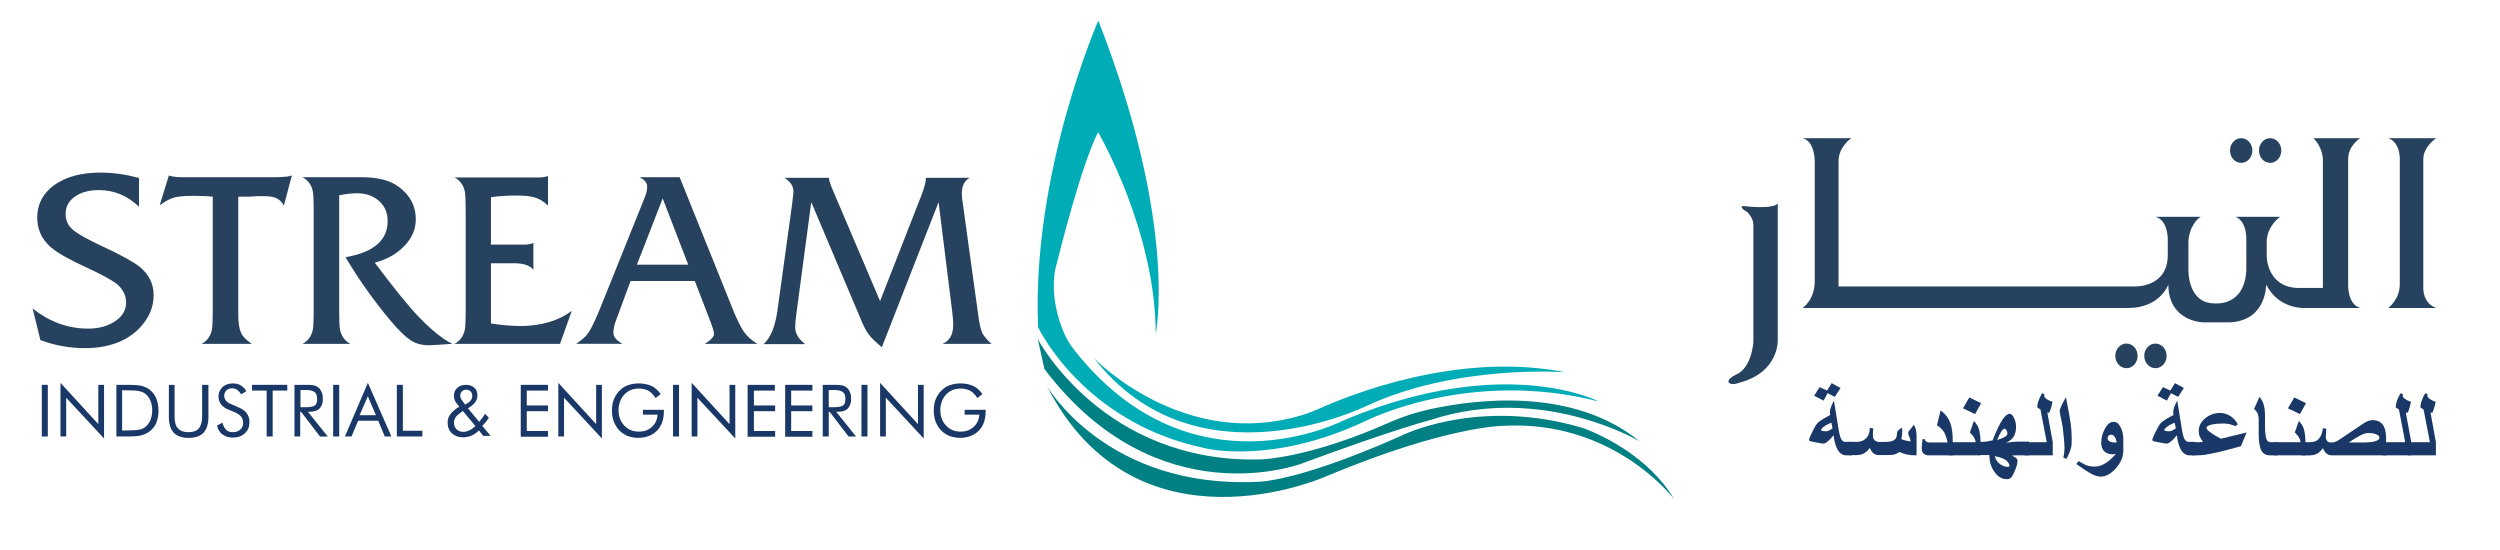 <?xml version="1.0" encoding="utf-8"?>
<!-- Generator: Adobe Illustrator 16.0.2, SVG Export Plug-In . SVG Version: 6.00 Build 0)  -->
<!DOCTYPE svg PUBLIC "-//W3C//DTD SVG 1.1//EN" "http://www.w3.org/Graphics/SVG/1.1/DTD/svg11.dtd">
<svg version="1.1" id="Layer_1" xmlns="http://www.w3.org/2000/svg" xmlns:xlink="http://www.w3.org/1999/xlink" x="0px" y="0px"
	 width="166px" height="36.5px" viewBox="0 33.25 166 36.5" enable-background="new 0 33.25 166 36.5" xml:space="preserve">
<g>
	<path fill="#26425F" d="M10.202,52.843c0,0.856-0.342,1.599-1.028,2.285c-0.857,0.816-2.038,1.238-3.523,1.238
		c-1.009,0-2-0.171-2.97-0.535l-0.514-2.093c1.142,0.896,2.361,1.332,3.694,1.332c0.705,0,1.314-0.171,1.79-0.493
		c0.477-0.326,0.723-0.744,0.723-1.221c0-0.476-0.189-0.856-0.551-1.199c-0.325-0.267-1.029-0.666-2.153-1.181
		c-1.124-0.514-1.885-0.953-2.323-1.333c-0.591-0.534-0.875-1.181-0.875-1.943c0-0.895,0.38-1.619,1.142-2.171
		c0.762-0.533,1.771-0.819,3.047-0.819c0.837,0,1.694,0.114,2.57,0.362v1.905c-0.762-0.725-1.638-1.105-2.666-1.105
		c-0.667,0-1.2,0.153-1.599,0.438c-0.4,0.286-0.609,0.667-0.609,1.143c0,0.419,0.152,0.762,0.476,1.047
		c0.324,0.286,0.99,0.648,2,1.123c1.2,0.553,2.019,1.01,2.457,1.353C9.898,51.491,10.202,52.1,10.202,52.843z"/>
	<path fill="#26425F" d="M19.381,44.902l-0.533,1.999c-0.152-0.287-0.381-0.476-0.666-0.553c-0.172-0.057-0.477-0.076-0.915-0.076
		c-0.077,0-0.229,0-0.418,0.019c-0.191,0.019-0.457,0.019-0.762,0.019H15.82V54.1c0,0.553,0.058,0.951,0.172,1.219
		c0.114,0.267,0.362,0.513,0.724,0.763h-3.332c0.361-0.193,0.59-0.496,0.685-0.934c0.038-0.211,0.057-0.61,0.057-1.219v-7.618
		c-0.323-0.038-0.78-0.057-1.352-0.057c-0.514,0-0.896,0.039-1.143,0.095c-0.324,0.077-0.667,0.266-1.028,0.534l0.609-1.98
		c0.229,0.075,0.514,0.114,0.857,0.114h6.322c0.134,0,0.362-0.019,0.648-0.039C19.096,44.978,19.21,44.94,19.381,44.902z"/>
	<path fill="#26425F" d="M30.026,56.081c-0.819,0.057-1.352,0.095-1.542,0.095c-0.477,0-0.895-0.114-1.237-0.345
		c-0.343-0.229-0.8-0.666-1.353-1.333c-1.066-1.274-2.057-2.665-2.952-4.169c1.866-0.324,2.799-1.124,2.799-2.399
		c0-0.553-0.191-0.99-0.571-1.333c-0.382-0.343-0.876-0.514-1.467-0.514c-0.323,0-0.724,0.039-1.181,0.134v7.731
		c0,0.607,0.019,1.01,0.057,1.2c0.095,0.438,0.323,0.74,0.687,0.934h-3.181c0.362-0.193,0.591-0.496,0.686-0.934
		c0.037-0.19,0.057-0.593,0.057-1.219v-6.761c0-0.609-0.02-1.028-0.057-1.219c-0.095-0.437-0.324-0.742-0.686-0.933h2.438
		c0.171,0,0.419,0,0.744,0c0.323,0,0.57,0,0.742,0c1.066,0,1.904,0.209,2.476,0.647c0.742,0.553,1.124,1.256,1.124,2.151
		c0,0.648-0.248,1.238-0.762,1.772c-0.514,0.532-1.161,0.894-1.962,1.104c1.257,1.677,2.247,2.915,3.009,3.693
		C28.655,55.165,29.36,55.736,30.026,56.081z"/>
	<path fill="#26425F" d="M37.967,53.89l-0.781,2.191h-7.007c0.362-0.193,0.591-0.496,0.685-0.934
		c0.038-0.211,0.058-0.61,0.058-1.219v-6.741c0-0.609-0.02-1.01-0.058-1.219c-0.094-0.438-0.323-0.743-0.685-0.934h5.579
		c0.248,0,0.458-0.037,0.63-0.094v1.961c-0.305-0.287-0.61-0.476-0.934-0.553c-0.247-0.076-0.608-0.114-1.124-0.114
		c-0.704,0-1.276,0.038-1.733,0.114v3.143h2.248c0.228,0,0.419-0.039,0.571-0.114v1.79c-0.229-0.304-0.666-0.438-1.314-0.438h-1.505
		v3.997c0.705,0.117,1.409,0.174,2.076,0.174C36.025,54.862,37.11,54.537,37.967,53.89z"/>
	<path fill="#26425F" d="M50.288,56.081h-3.485c0.4-0.25,0.609-0.479,0.609-0.667c0-0.136-0.095-0.438-0.286-0.934l-0.989-2.571
		h-4.266l-0.952,2.571c-0.133,0.343-0.19,0.627-0.19,0.855c0,0.286,0.209,0.535,0.609,0.745h-3.086
		c0.382-0.25,0.667-0.496,0.839-0.763c0.171-0.268,0.419-0.764,0.723-1.504l2.971-7.389c0.133-0.324,0.191-0.572,0.191-0.762
		c0-0.266-0.171-0.477-0.514-0.647h2.666l3.542,8.798c0.267,0.666,0.514,1.162,0.723,1.464
		C49.621,55.585,49.907,55.854,50.288,56.081z M45.698,50.824l-1.695-4.399l-1.713,4.399H45.698z"/>
	<path fill="#26425F" d="M65.845,56.081H62.59c0.476-0.21,0.704-0.63,0.704-1.275c0-0.212-0.019-0.516-0.076-0.935l-0.896-7.198
		l-3.77,9.635c-0.399-0.342-0.685-0.609-0.856-0.837c-0.172-0.211-0.343-0.553-0.534-1.011l-3.294-7.788L52.877,54.1
		c-0.057,0.398-0.076,0.706-0.076,0.877c0,0.418,0.228,0.797,0.667,1.122h-2.761c0.475-0.438,0.762-1.18,0.913-2.209l0.973-7.064
		c0.057-0.477,0.094-0.762,0.094-0.857c0-0.343-0.19-0.648-0.59-0.914h2.952c0,0.152,0.057,0.343,0.152,0.59l3.236,7.598
		l2.724-6.969c0.209-0.534,0.324-0.953,0.324-1.219h2.913c-0.343,0.171-0.532,0.514-0.532,1.047c0,0.171,0.019,0.381,0.057,0.609
		l1.028,7.427c0.076,0.588,0.171,1.01,0.285,1.257C65.351,55.585,65.541,55.831,65.845,56.081z"/>
</g>
<g>
	<g>
		<path fill="#193867" d="M2.776,62.232v-3.429h0.399v3.429H2.776z"/>
		<path fill="#193867" d="M4.014,62.232V58.67l2.514,2.742v-2.608h0.381v3.561l-2.514-2.705v2.573H4.014z"/>
		<path fill="#193867" d="M7.727,62.232v-3.429h0.667c0.496,0,0.838,0.018,1.028,0.074c0.19,0.058,0.381,0.136,0.514,0.25
			c0.19,0.151,0.343,0.343,0.438,0.57c0.094,0.228,0.152,0.513,0.152,0.82c0,0.303-0.058,0.569-0.152,0.817
			c-0.095,0.229-0.248,0.418-0.457,0.572c-0.152,0.114-0.325,0.188-0.514,0.245c-0.19,0.058-0.477,0.079-0.876,0.079H8.374H7.727z
			 M8.127,61.831h0.266c0.419,0,0.705-0.021,0.876-0.057c0.171-0.037,0.305-0.094,0.4-0.191c0.133-0.114,0.248-0.268,0.323-0.456
			c0.077-0.192,0.114-0.4,0.114-0.629c0-0.248-0.037-0.458-0.114-0.629c-0.076-0.188-0.171-0.325-0.323-0.456
			c-0.114-0.097-0.248-0.153-0.419-0.191c-0.172-0.037-0.457-0.059-0.877-0.059H8.108v2.668H8.127z"/>
		<path fill="#193867" d="M11.173,58.804h0.42v2.131c0,0.344,0.076,0.609,0.228,0.763c0.152,0.172,0.381,0.248,0.686,0.248
			c0.324,0,0.551-0.076,0.685-0.248c0.153-0.171,0.228-0.419,0.228-0.763v-2.131h0.42v2.131c0,0.458-0.115,0.819-0.324,1.048
			c-0.209,0.229-0.553,0.342-0.99,0.342c-0.438,0-0.78-0.113-0.99-0.342s-0.324-0.57-0.324-1.048v-2.131H11.173z"/>
		<path fill="#193867" d="M15.896,60.325c0.228,0.096,0.4,0.229,0.496,0.382c0.114,0.153,0.171,0.342,0.171,0.552
			c0,0.324-0.095,0.572-0.305,0.764c-0.209,0.188-0.457,0.284-0.8,0.284c-0.266,0-0.495-0.074-0.685-0.21
			c-0.19-0.132-0.304-0.343-0.361-0.59l0.361-0.191c0.057,0.211,0.134,0.365,0.248,0.479c0.114,0.114,0.266,0.151,0.437,0.151
			c0.211,0,0.362-0.057,0.496-0.171c0.133-0.117,0.19-0.268,0.19-0.459c0-0.15-0.038-0.284-0.134-0.398
			c-0.095-0.114-0.228-0.21-0.4-0.285l-0.418-0.172c-0.229-0.096-0.4-0.21-0.514-0.363c-0.114-0.151-0.171-0.324-0.171-0.532
			c0-0.248,0.095-0.437,0.266-0.609c0.171-0.171,0.419-0.248,0.685-0.248c0.211,0,0.381,0.04,0.534,0.134
			c0.152,0.095,0.267,0.208,0.362,0.381l-0.343,0.209c-0.075-0.131-0.171-0.229-0.266-0.303c-0.095-0.058-0.209-0.097-0.323-0.097
			c-0.152,0-0.286,0.039-0.381,0.132c-0.096,0.097-0.153,0.21-0.153,0.364c0,0.114,0.039,0.228,0.114,0.324
			c0.077,0.094,0.191,0.171,0.343,0.228L15.896,60.325z"/>
		<path fill="#193867" d="M17.705,62.232v-3.048h-0.971v-0.381h2.342v0.381h-0.971v3.048H17.705z"/>
		<path fill="#193867" d="M19.553,62.232v-3.429h0.799c0.229,0,0.4,0.018,0.496,0.037c0.114,0.02,0.209,0.077,0.286,0.134
			c0.094,0.074,0.171,0.188,0.228,0.325c0.057,0.131,0.076,0.284,0.076,0.438c0,0.285-0.076,0.493-0.229,0.645
			c-0.152,0.153-0.381,0.21-0.685,0.21h-0.077l1.314,1.641h-0.514l-1.257-1.641h-0.057v1.641H19.553z M19.952,59.146v1.144h0.305
			c0.324,0,0.534-0.039,0.647-0.115c0.115-0.077,0.153-0.229,0.153-0.437c0-0.229-0.057-0.381-0.171-0.458
			c-0.114-0.095-0.324-0.134-0.629-0.134H19.952z"/>
		<path fill="#193867" d="M22.123,62.232v-3.429h0.4v3.429H22.123z"/>
		<path fill="#193867" d="M24.427,58.67l1.562,3.563h-0.438l-0.437-1.048h-1.333l-0.439,1.048h-0.438L24.427,58.67z M24.427,59.564
			l-0.552,1.257h1.086L24.427,59.564z"/>
		<path fill="#193867" d="M26.351,62.232v-3.429h0.4v3.048h1.294v0.381H26.351z"/>
		<path fill="#193867" d="M32.121,62.232l-0.323-0.401c-0.152,0.151-0.305,0.266-0.495,0.344c-0.171,0.075-0.362,0.114-0.553,0.114
			c-0.305,0-0.552-0.096-0.742-0.267c-0.191-0.171-0.287-0.422-0.287-0.707c0-0.208,0.057-0.398,0.191-0.569
			c0.132-0.171,0.323-0.343,0.589-0.496l-0.132-0.153c-0.077-0.094-0.134-0.171-0.172-0.265c-0.038-0.095-0.057-0.19-0.057-0.305
			c0-0.211,0.077-0.382,0.209-0.514c0.152-0.136,0.343-0.21,0.572-0.21s0.419,0.057,0.571,0.188
			c0.153,0.136,0.209,0.308,0.209,0.516c0,0.173-0.057,0.324-0.152,0.458c-0.095,0.131-0.266,0.265-0.476,0.398l0.742,0.895
			c0.057-0.074,0.133-0.151,0.19-0.228c0.057-0.075,0.133-0.19,0.209-0.305l0.248,0.266c-0.077,0.096-0.133,0.192-0.209,0.286
			c-0.077,0.095-0.153,0.171-0.229,0.248l0.553,0.667h-0.458V62.232z M31.568,61.544l-0.837-1.009l-0.095,0.076
			c-0.191,0.135-0.324,0.249-0.38,0.345c-0.058,0.093-0.115,0.209-0.115,0.342c0,0.188,0.057,0.324,0.172,0.456
			c0.114,0.115,0.267,0.172,0.458,0.172c0.132,0,0.246-0.037,0.38-0.095C31.284,61.774,31.416,61.681,31.568,61.544z M30.883,60.116
			l0.153-0.094c0.114-0.057,0.19-0.134,0.248-0.228c0.057-0.079,0.075-0.171,0.075-0.268c0-0.114-0.038-0.211-0.114-0.286
			c-0.077-0.078-0.171-0.113-0.286-0.113c-0.114,0-0.209,0.035-0.285,0.113c-0.076,0.075-0.114,0.172-0.114,0.286
			c0,0.057,0.019,0.114,0.038,0.171c0.02,0.057,0.057,0.114,0.095,0.153L30.883,60.116z"/>
		<path fill="#193867" d="M34.577,62.232v-3.429h1.81v0.381h-1.41v0.989h1.41v0.381h-1.41v1.314h1.41v0.381h-1.81V62.232z"/>
		<path fill="#193867" d="M37.072,62.232V58.67l2.513,2.742v-2.608h0.381v3.561l-2.513-2.705v2.573H37.072z"/>
		<path fill="#193867" d="M42.671,60.46h1.409v0.115c0,0.532-0.152,0.969-0.457,1.276c-0.305,0.302-0.725,0.473-1.258,0.473
			c-0.152,0-0.305-0.018-0.457-0.057c-0.153-0.035-0.287-0.074-0.4-0.151c-0.285-0.151-0.495-0.362-0.646-0.647
			c-0.152-0.267-0.229-0.591-0.229-0.934c0-0.285,0.038-0.552,0.133-0.78c0.096-0.228,0.228-0.438,0.418-0.609
			c0.153-0.153,0.343-0.268,0.533-0.324c0.21-0.074,0.439-0.114,0.687-0.114c0.323,0,0.61,0.058,0.857,0.171
			c0.247,0.114,0.438,0.307,0.609,0.535l-0.343,0.268c-0.114-0.21-0.286-0.364-0.457-0.479c-0.191-0.096-0.4-0.153-0.647-0.153
			c-0.4,0-0.724,0.136-0.972,0.402c-0.247,0.265-0.38,0.628-0.38,1.047c0,0.401,0.133,0.743,0.38,1.009
			c0.248,0.268,0.571,0.401,0.972,0.401c0.343,0,0.628-0.098,0.857-0.308c0.228-0.208,0.362-0.474,0.38-0.817h-0.971V60.46H42.671z"
			/>
		<path fill="#193867" d="M44.689,62.232v-3.429h0.399v3.429H44.689z"/>
		<path fill="#193867" d="M45.927,62.232V58.67l2.514,2.742v-2.608h0.381v3.561l-2.514-2.705v2.573H45.927z"/>
		<path fill="#193867" d="M49.641,62.232v-3.429h1.809v0.381h-1.39v0.989h1.41v0.381h-1.41v1.314h1.41v0.381h-1.829V62.232z"/>
		<path fill="#193867" d="M52.135,62.232v-3.429h1.809v0.381h-1.41v0.989h1.41v0.381h-1.41v1.314h1.41v0.381h-1.809V62.232z"/>
		<path fill="#193867" d="M54.63,62.232v-3.429h0.799c0.229,0,0.4,0.018,0.496,0.037c0.114,0.02,0.21,0.077,0.286,0.134
			c0.095,0.074,0.171,0.188,0.228,0.325c0.057,0.131,0.076,0.284,0.076,0.438c0,0.285-0.076,0.493-0.228,0.645
			c-0.152,0.153-0.38,0.21-0.685,0.21h-0.076l1.314,1.641h-0.496l-1.257-1.641h-0.057v1.641H54.63z M55.029,59.146v1.144h0.304
			c0.325,0,0.534-0.039,0.648-0.115c0.114-0.077,0.153-0.229,0.153-0.437c0-0.229-0.057-0.381-0.171-0.458
			c-0.115-0.095-0.324-0.134-0.629-0.134H55.029z"/>
		<path fill="#193867" d="M57.2,62.232v-3.429h0.4v3.429H57.2z"/>
		<path fill="#193867" d="M58.438,62.232V58.67l2.515,2.742v-2.608h0.38v3.561l-2.513-2.705v2.573H58.438z"/>
		<path fill="#193867" d="M64.037,60.46h1.41v0.115c0,0.532-0.152,0.969-0.457,1.276c-0.305,0.302-0.725,0.473-1.257,0.473
			c-0.152,0-0.305-0.018-0.457-0.057c-0.152-0.035-0.286-0.074-0.4-0.151c-0.285-0.151-0.496-0.362-0.647-0.647
			C62.074,61.202,62,60.878,62,60.535c0-0.285,0.038-0.552,0.133-0.78c0.095-0.228,0.228-0.438,0.418-0.609
			c0.153-0.153,0.343-0.268,0.533-0.324c0.21-0.074,0.438-0.114,0.686-0.114c0.324,0,0.61,0.058,0.857,0.171
			c0.247,0.114,0.438,0.307,0.608,0.535l-0.342,0.268c-0.114-0.21-0.286-0.364-0.457-0.479c-0.191-0.096-0.4-0.153-0.648-0.153
			c-0.399,0-0.723,0.136-0.971,0.402c-0.248,0.265-0.38,0.628-0.38,1.047c0,0.401,0.132,0.743,0.38,1.009
			c0.248,0.268,0.571,0.401,0.971,0.401c0.343,0,0.628-0.098,0.857-0.308c0.228-0.208,0.361-0.474,0.38-0.817h-0.971V60.46H64.037z"
			/>
	</g>
</g>
<path fill="#00ADB6" d="M76.738,55.414c0,0,1.524-7.161-3.809-20.796c0,0-4.437,10.093-3.999,20.358c0,0,2.97,6.339,11.083,8.036
	c0,0,4.437,1.14,10.702-1.828c0,0,6.838-3.486,15.444-1.276c0,0-6.112-3.181-16.586,1.105c-0.134,0.057-0.268,0.113-0.398,0.171
	c-1.259,0.609-10.495,4.588-17.807-4.647c-0.304-0.381-0.552-0.781-0.743-1.236c-0.362-0.859-0.819-2.325-0.59-3.981
	c0.019-0.114,0.037-0.229,0.076-0.343c0.267-1.048,1.657-6.665,2.799-8.951C72.929,42.046,76.738,48.577,76.738,55.414z"/>
<path fill="#008083" d="M68.912,55.773c0,0,4.36,8.287,14.835,7.98c0,0,3.16-0.075,8.475-2.438c0.854-0.381,1.731-0.665,2.646-0.875
	c3.102-0.686,9.561-1.505,13.997,2.114c0,0-6.419-3.848-13.846-1.428c0,0-2.455,0.627-8.605,2.911c0,0-9.541,3.639-17.063-6.282
	L68.912,55.773z"/>
<path fill="#008083" d="M69.521,58.897c0,0,3.96,6.838,14.015,6.342c0,0,2.494,0.037,9.235-2.933
	c0.095-0.039,0.19-0.074,0.287-0.132c0.761-0.364,5.56-2.402,11.938-0.535c0.135,0.041,0.248,0.078,0.382,0.135
	c0.877,0.342,4.095,1.769,5.771,4.607c0,0-3.981-5.274-11.352-4.855c0,0-3.749,0-11.786,3.371
	C88.012,64.897,75.462,70.497,69.521,58.897z"/>
<path fill="#00ADB6" d="M72.644,57.033c0,0,5.941,6.188,13.843,3.77c0.42-0.133,0.802-0.284,1.2-0.456
	c1.809-0.819,9.085-3.792,16.245-2.381c0,0-7.257-0.552-13.255,2.265C90.658,60.23,79.442,65.772,72.644,57.033z"/>
<path fill="#26425F" d="M158.583,42.426h3.181c0,0-0.857,0.552-0.857,1.391v8.607c0,0-0.018,0.971,0.857,1.275h-3.181
	c0,0,0.763-0.571,0.763-1.562V43.95C159.346,43.95,159.442,42.73,158.583,42.426z"/>
<path fill="#26425F" d="M153.615,42.426h3.103c0,0-0.801,0.477-0.801,1.391v8.321c0,0-0.057,1.313,0.801,1.562h-3.771
	c0,0-1.676,0.058-2.475-1.562c0,0,0.039,2.246-2.171,2.497c-0.114,0.018-0.247,0.018-0.364,0.018h-1.655c0,0-2.304-0.04-2.304-2.515
	c0,0-0.534,1.562-2.666,1.562h-21.614c0,0,0.8-0.533,0.8-1.771v-8.018c0,0,0-1.276-0.8-1.485h3.237c0,0-0.856,0.534-0.856,1.543
	v8.301h19.672c0,0,2.188,0.097,2.188-2.094v-1.085c0,0,0-1.237-0.818-1.447h3.01c0,0-0.629,0.342-0.802,1.409
	c-0.018,0.115-0.018,0.229-0.018,0.343v1.791c0,0-0.058,2.208,1.732,2.208c0,0,1.998,0.248,2.112-2.208V49.13
	c0,0,0.057-1.144-0.703-1.486h2.952c0,0-0.894,0.609-0.894,1.675v0.953c0,0,0,1.962,1.959,2.095h1.771V43.95
	C154.242,43.95,154.3,43.131,153.615,42.426z"/>
<path fill="#26425F" d="M150.739,42.426c0.407,0,0.74,0.367,0.74,0.819c0,0.453-0.333,0.819-0.74,0.819
	c-0.412,0-0.743-0.366-0.743-0.819C149.996,42.793,150.327,42.426,150.739,42.426z"/>
<ellipse fill="#26425F" cx="148.814" cy="43.245" rx="0.743" ry="0.819"/>
<ellipse fill="#26425F" cx="143.121" cy="56.88" rx="0.743" ry="0.818"/>
<path fill="#26425F" d="M141.199,56.062c0.407,0,0.74,0.365,0.74,0.817c0,0.451-0.333,0.819-0.74,0.819
	c-0.413,0-0.743-0.368-0.743-0.819C140.456,56.427,140.786,56.062,141.199,56.062z"/>
<path fill="#26425F" d="M115.854,46.939c0,0,1.808,0.228,2.188-0.172v8.988c0,0,0.171,2.19-2.569,2.914c0,0-0.478,0.19-0.666,0
	c0,0-0.249-0.208,0.513-0.572c0,0,0.857-0.268,1.087-1.96c0.018-0.133,0.018-0.267,0.018-0.382v-7.541
	c0-0.095-0.018-0.19-0.037-0.286c-0.037-0.133-0.134-0.342-0.324-0.553c-0.037-0.037-0.076-0.076-0.114-0.094
	C115.775,47.206,115.414,46.901,115.854,46.939z"/>
<g>
	<path fill="#193867" d="M123.012,63.486h-0.438c-0.077,0-0.153-0.018-0.228-0.057c-0.134-0.058-0.248-0.171-0.342-0.342
		c-0.116-0.229-0.212-0.533-0.251-0.935c-0.151,0.171-0.265,0.307-0.359,0.382c-0.136,0.113-0.229,0.17-0.307,0.17
		c-0.037,0-0.094,0-0.171-0.018l-0.419-0.076c-0.171-0.037-0.285-0.057-0.322-0.076c-0.039-0.019-0.057-0.038-0.057-0.075
		c0-0.057,0.074-0.249,0.228-0.552c0.151-0.308,0.265-0.496,0.343-0.572c0.057-0.058,0.153-0.134,0.305-0.229
		c0.094-0.059,0.208-0.134,0.361-0.208l0.171-0.097c0-0.039-0.018-0.057-0.018-0.096c0-0.037,0-0.057,0-0.096
		c0-0.076,0.018-0.19,0.057-0.304c0.037-0.114,0.114-0.268,0.208-0.456l0.325,2c0.057,0.302,0.114,0.532,0.208,0.626
		c0.058,0.077,0.134,0.114,0.229,0.114h0.438v0.895H123.012z M122.213,59.014l-0.381,0.587l-0.477-0.244l-0.268,0.495l-0.627-0.324
		l0.362-0.572l0.493,0.229l0.306-0.495L122.213,59.014z M121.68,61.697l-0.077-0.382c-0.076,0.04-0.134,0.058-0.173,0.077
		c-0.132,0.057-0.228,0.114-0.303,0.173c-0.057,0.035-0.096,0.074-0.133,0.115c-0.038,0.037-0.077,0.073-0.077,0.113
		c0,0.037,0.039,0.058,0.114,0.075c0.076,0.02,0.153,0.02,0.228,0.02c0.058,0,0.097-0.02,0.153-0.037
		C121.469,61.831,121.583,61.754,121.68,61.697z"/>
	<path fill="#193867" d="M127.239,63.486c-0.246,0-0.456-0.018-0.627-0.057c-0.172-0.038-0.345-0.095-0.496-0.171
		c-0.133,0.096-0.247,0.153-0.342,0.171c-0.096,0.021-0.267,0.039-0.458,0.039h-0.552c-0.151,0-0.266-0.039-0.362-0.114
		c-0.097-0.076-0.171-0.19-0.248-0.361c-0.134,0.171-0.265,0.305-0.418,0.379c-0.134,0.058-0.285,0.097-0.478,0.097h-0.494v-0.877
		h0.494c0.249,0,0.438-0.057,0.591-0.188c0.21-0.171,0.305-0.421,0.305-0.746l0.229,0.04c0,0.077,0,0.154-0.021,0.229
		c0,0.097,0,0.19,0,0.285c0,0.113,0.04,0.192,0.115,0.267c0.078,0.077,0.173,0.114,0.267,0.114h0.421
		c0.286,0,0.475-0.037,0.588-0.114c0.153-0.094,0.211-0.245,0.211-0.495c0-0.057,0.02-0.094,0.057-0.131
		c0.02-0.021,0.057-0.058,0.134-0.114l0.133-0.098c0,0.041,0,0.098,0.019,0.171c0.02,0.078,0,0.115,0,0.135
		c0,0.114-0.019,0.266-0.058,0.458c0.077,0.037,0.171,0.074,0.288,0.094c0.093,0.02,0.208,0.058,0.322,0.058
		c0-0.077-0.018-0.171-0.075-0.287c-0.057-0.114-0.076-0.188-0.076-0.228c0-0.058,0-0.095,0.02-0.132
		c0-0.02,0.037-0.039,0.074-0.098l0.285-0.361c0.059,0.134,0.116,0.248,0.136,0.361c0.018,0.115,0.037,0.249,0.037,0.422v1.254
		H127.239z"/>
	<path fill="#193867" d="M129.638,63.486h-1.541c-0.151,0-0.266-0.035-0.345-0.095c-0.092-0.076-0.151-0.19-0.151-0.362
		c0-0.096,0-0.188,0.02-0.304c0.018-0.114,0.018-0.209,0.04-0.322h0.131c0.021,0.074,0.057,0.132,0.115,0.171
		c0.057,0.037,0.134,0.057,0.228,0.057h1.182c-0.057-0.307-0.151-0.571-0.266-0.742c-0.113-0.151-0.25-0.288-0.438-0.402
		l0.245-0.988c0.288,0.209,0.496,0.476,0.63,0.8c0.116,0.303,0.173,0.704,0.173,1.199v0.989H129.638z"/>
	<path fill="#193867" d="M131.523,63.486h-2.132v-0.875h1.789c-0.018-0.151-0.075-0.266-0.132-0.361
		c-0.039-0.057-0.114-0.153-0.249-0.285l0.267-0.763c0.171,0.171,0.285,0.363,0.342,0.572c0.057,0.19,0.098,0.493,0.098,0.874v0.838
		H131.523z M131.545,60.022l-0.401,0.724l-0.8-0.382l0.418-0.723L131.545,60.022z"/>
	<path fill="#193867" d="M134.684,63.486H134c-0.057,0-0.114,0-0.154,0c-0.036,0-0.131,0-0.244,0.021
		c0.073,0.035,0.171,0.095,0.244,0.132c0.078,0.057,0.115,0.134,0.115,0.21c0,0.075-0.018,0.171-0.037,0.269
		c-0.02,0.057-0.038,0.151-0.095,0.284c-0.097,0.266-0.191,0.438-0.268,0.532c-0.075,0.095-0.189,0.134-0.305,0.134
		c-0.322,0-0.59-0.153-0.818-0.478c-0.228-0.302-0.342-0.685-0.342-1.122h-0.782v-0.877h0.305c0.114,0,0.248-0.018,0.381-0.037
		c0.153-0.038,0.248-0.058,0.305-0.058c0.249-0.646,0.477-1.104,0.667-1.39c0.171-0.247,0.322-0.381,0.476-0.381
		c0.114,0,0.211,0.114,0.306,0.322c0.076,0.192,0.113,0.363,0.113,0.552c0,0.251-0.057,0.459-0.151,0.632
		c-0.113,0.188-0.285,0.322-0.516,0.416c0.173-0.018,0.324-0.037,0.459-0.057c0.131,0,0.266-0.018,0.381-0.018h0.684v0.912H134.684z
		 M133.43,64.175c0-0.114-0.079-0.23-0.21-0.345c-0.171-0.134-0.421-0.228-0.764-0.287c0.039,0.192,0.134,0.344,0.308,0.495
		c0.171,0.137,0.359,0.21,0.55,0.21C133.391,64.248,133.43,64.231,133.43,64.175z M133.294,62.04c0-0.058-0.018-0.114-0.057-0.209
		c-0.038-0.077-0.095-0.113-0.132-0.113c-0.057,0-0.134,0.057-0.21,0.171c-0.075,0.113-0.171,0.305-0.285,0.571
		c0.268-0.076,0.438-0.153,0.532-0.21C133.237,62.175,133.294,62.116,133.294,62.04z"/>
	<path fill="#193867" d="M136.304,63.486h-1.865v-0.875h1.464l-0.416-2.171l-0.211-0.133c0-0.134,0.019-0.248,0.058-0.382
		c0.057-0.153,0.134-0.361,0.267-0.569l0.151,0.074c0,0.021,0,0.04-0.02,0.097c0,0.073,0.057,0.132,0.153,0.21
		c0.074,0.058,0.211,0.132,0.399,0.188c-0.018,0.134-0.057,0.268-0.094,0.399c-0.037,0.135-0.078,0.25-0.135,0.345l-0.114-0.038
		l0.362,1.979V63.486z"/>
	<path fill="#193867" d="M137.561,62.574c0,0.188-0.018,0.359-0.075,0.514c-0.039,0.153-0.133,0.363-0.268,0.628l-0.21-0.076
		c0.057-0.268,0.076-0.495,0.076-0.667c0-0.131-0.02-0.324-0.037-0.569c-0.02-0.25-0.058-0.495-0.077-0.746
		c-0.037-0.245-0.094-0.53-0.171-0.874c-0.02-0.113-0.037-0.208-0.037-0.248c0-0.057,0.037-0.171,0.114-0.342
		c0.074-0.153,0.171-0.342,0.303-0.569l0.211,1.122c0.076,0.438,0.134,0.798,0.153,1.123
		C137.561,62.116,137.561,62.346,137.561,62.574z"/>
	<path fill="#193867" d="M140.971,63.278c0,0.361-0.173,0.723-0.495,1.085c-0.324,0.363-0.666,0.534-0.974,0.534
		c-0.188,0-0.398-0.057-0.609-0.171c-0.228-0.115-0.57-0.344-1.026-0.666l0.151-0.193c0.248,0.153,0.437,0.251,0.61,0.308
		c0.134,0.034,0.265,0.057,0.436,0.057c0.23,0,0.438-0.057,0.649-0.171c0.248-0.136,0.513-0.364,0.78-0.669
		c-0.097,0.021-0.171,0.021-0.248,0.021c-0.228,0-0.398-0.077-0.532-0.211c-0.135-0.131-0.191-0.325-0.191-0.553
		c0-0.324,0.078-0.626,0.23-0.911c0.171-0.325,0.36-0.479,0.588-0.479c0.192,0,0.344,0.114,0.458,0.342
		c0.134,0.23,0.191,0.516,0.191,0.84v0.838H140.971z M140.55,62.631c-0.057-0.342-0.188-0.515-0.381-0.515
		c-0.075,0-0.132,0.02-0.171,0.077c-0.037,0.057-0.057,0.113-0.057,0.171c0,0.076,0.039,0.133,0.133,0.19
		c0.095,0.057,0.208,0.076,0.361,0.076H140.55z"/>
	<path fill="#193867" d="M145.808,63.486h-0.439c-0.076,0-0.153-0.018-0.228-0.057c-0.134-0.058-0.248-0.171-0.342-0.342
		c-0.116-0.229-0.211-0.533-0.251-0.935c-0.151,0.171-0.265,0.307-0.359,0.382c-0.136,0.113-0.229,0.17-0.307,0.17
		c-0.037,0-0.094,0-0.171-0.018l-0.418-0.076c-0.172-0.037-0.286-0.057-0.323-0.076c-0.039-0.019-0.057-0.038-0.057-0.075
		c0-0.057,0.074-0.249,0.228-0.552c0.152-0.308,0.267-0.496,0.343-0.572c0.057-0.058,0.153-0.134,0.305-0.229
		c0.094-0.059,0.208-0.134,0.361-0.208l0.171-0.097c0-0.039-0.017-0.057-0.017-0.096c0-0.037,0-0.057,0-0.096
		c0-0.076,0.017-0.19,0.057-0.304c0.036-0.114,0.114-0.268,0.208-0.456l0.324,2c0.058,0.302,0.114,0.532,0.208,0.626
		c0.058,0.077,0.134,0.114,0.229,0.114h0.438v0.895H145.808z M145.007,59.014l-0.381,0.587l-0.477-0.244l-0.268,0.495l-0.626-0.324
		l0.361-0.572l0.493,0.229l0.306-0.495L145.007,59.014z M144.475,61.697l-0.078-0.382c-0.076,0.04-0.133,0.058-0.173,0.077
		c-0.131,0.057-0.228,0.114-0.302,0.173c-0.058,0.035-0.097,0.074-0.134,0.115c-0.037,0.037-0.077,0.073-0.077,0.113
		c0,0.037,0.04,0.058,0.114,0.075c0.076,0.02,0.153,0.02,0.228,0.02c0.058,0,0.097-0.02,0.153-0.037
		C144.264,61.831,144.377,61.754,144.475,61.697z"/>
	<path fill="#193867" d="M149.179,61.965l-0.382,0.911c-0.609,0.174-1.125,0.308-1.525,0.402c-0.342,0.076-0.647,0.134-0.875,0.173
		c-0.171,0.018-0.344,0.035-0.532,0.035h-0.306v-0.875h0.362c0.058,0,0.114,0,0.153,0c0.074,0,0.132-0.02,0.208-0.02
		c-0.113-0.151-0.19-0.285-0.229-0.381c-0.035-0.095-0.057-0.209-0.057-0.342c0-0.325,0.135-0.591,0.42-0.838
		c0.285-0.229,0.61-0.361,0.991-0.361c0.245,0,0.496,0.076,0.724,0.229c0.208,0.149,0.359,0.322,0.456,0.53l-0.153,0.114
		c-0.171-0.058-0.322-0.114-0.417-0.132c-0.113-0.02-0.23-0.039-0.382-0.039c-0.285,0-0.534,0.02-0.723,0.057
		c-0.269,0.057-0.401,0.136-0.401,0.228c0,0.153,0.323,0.383,0.953,0.727L149.179,61.965z"/>
	<path fill="#193867" d="M151.215,63.486h-0.476c-0.267,0-0.459-0.095-0.572-0.303c-0.134-0.228-0.19-0.609-0.19-1.144v-0.913
		c0-0.21-0.038-0.363-0.097-0.477c-0.035-0.059-0.094-0.132-0.208-0.247l0.361-0.803c0.134,0.172,0.228,0.345,0.269,0.496
		c0.056,0.192,0.093,0.438,0.093,0.744v0.628c0,0.439,0.037,0.764,0.095,0.935c0.057,0.132,0.136,0.208,0.25,0.208h0.476V63.486
		L151.215,63.486z"/>
	<path fill="#193867" d="M153.101,63.486h-2.134v-0.875h1.789c-0.017-0.151-0.075-0.266-0.132-0.361
		c-0.039-0.057-0.114-0.153-0.249-0.285l0.267-0.763c0.171,0.171,0.286,0.363,0.343,0.572c0.057,0.19,0.097,0.493,0.097,0.874v0.838
		H153.101z M153.12,60.022l-0.401,0.724l-0.8-0.382l0.42-0.723L153.12,60.022z"/>
	<path fill="#193867" d="M158.469,63.486h-3.6c-0.151,0-0.285-0.035-0.379-0.114c-0.095-0.074-0.173-0.188-0.248-0.359
		c-0.152,0.188-0.284,0.322-0.419,0.379c-0.116,0.06-0.287,0.095-0.476,0.095h-0.495v-0.875h0.495c0.268,0,0.456-0.057,0.591-0.19
		c0.151-0.153,0.265-0.398,0.304-0.74l0.229,0.037c0,0.076-0.018,0.134-0.018,0.19c0,0.132-0.02,0.245-0.02,0.342
		c0,0.114,0.037,0.21,0.094,0.285c0.057,0.076,0.153,0.096,0.268,0.096c0.113,0,0.211-0.02,0.304-0.057
		c0.095-0.039,0.249-0.134,0.438-0.268l1.219-0.82c0.153-0.094,0.249-0.171,0.324-0.208c0.171-0.094,0.324-0.134,0.479-0.134
		c0.245,0,0.455,0.077,0.608,0.248c0.171,0.19,0.266,0.496,0.266,0.875v1.219H158.469z M157.993,62.307
		c0-0.096-0.076-0.171-0.247-0.228c-0.132-0.057-0.286-0.077-0.457-0.077c-0.153,0-0.324,0.038-0.513,0.134
		c-0.192,0.097-0.459,0.248-0.82,0.495h0.896C157.632,62.631,157.993,62.517,157.993,62.307z"/>
	<path fill="#193867" d="M160.108,63.486h-1.867v-0.875h1.466l-0.418-2.171l-0.211-0.133c0-0.134,0.021-0.248,0.058-0.382
		c0.057-0.153,0.134-0.361,0.267-0.569l0.153,0.074c0,0.021,0,0.04-0.02,0.097c0,0.073,0.057,0.132,0.151,0.21
		c0.076,0.058,0.21,0.132,0.401,0.188c-0.02,0.134-0.06,0.268-0.094,0.399c-0.039,0.135-0.08,0.25-0.137,0.345l-0.114-0.038
		l0.364,1.979V63.486L160.108,63.486z"/>
	<path fill="#193867" d="M161.744,63.486h-1.866v-0.875h1.468l-0.42-2.171l-0.208-0.133c0-0.134,0.018-0.248,0.057-0.382
		c0.058-0.153,0.132-0.361,0.266-0.569l0.151,0.074c0,0.021,0,0.04-0.017,0.097c0,0.073,0.057,0.132,0.152,0.21
		c0.075,0.058,0.209,0.132,0.399,0.188c-0.02,0.134-0.058,0.268-0.097,0.399c-0.037,0.135-0.074,0.25-0.132,0.345l-0.113-0.038
		l0.359,1.979V63.486L161.744,63.486z"/>
</g>
</svg>
